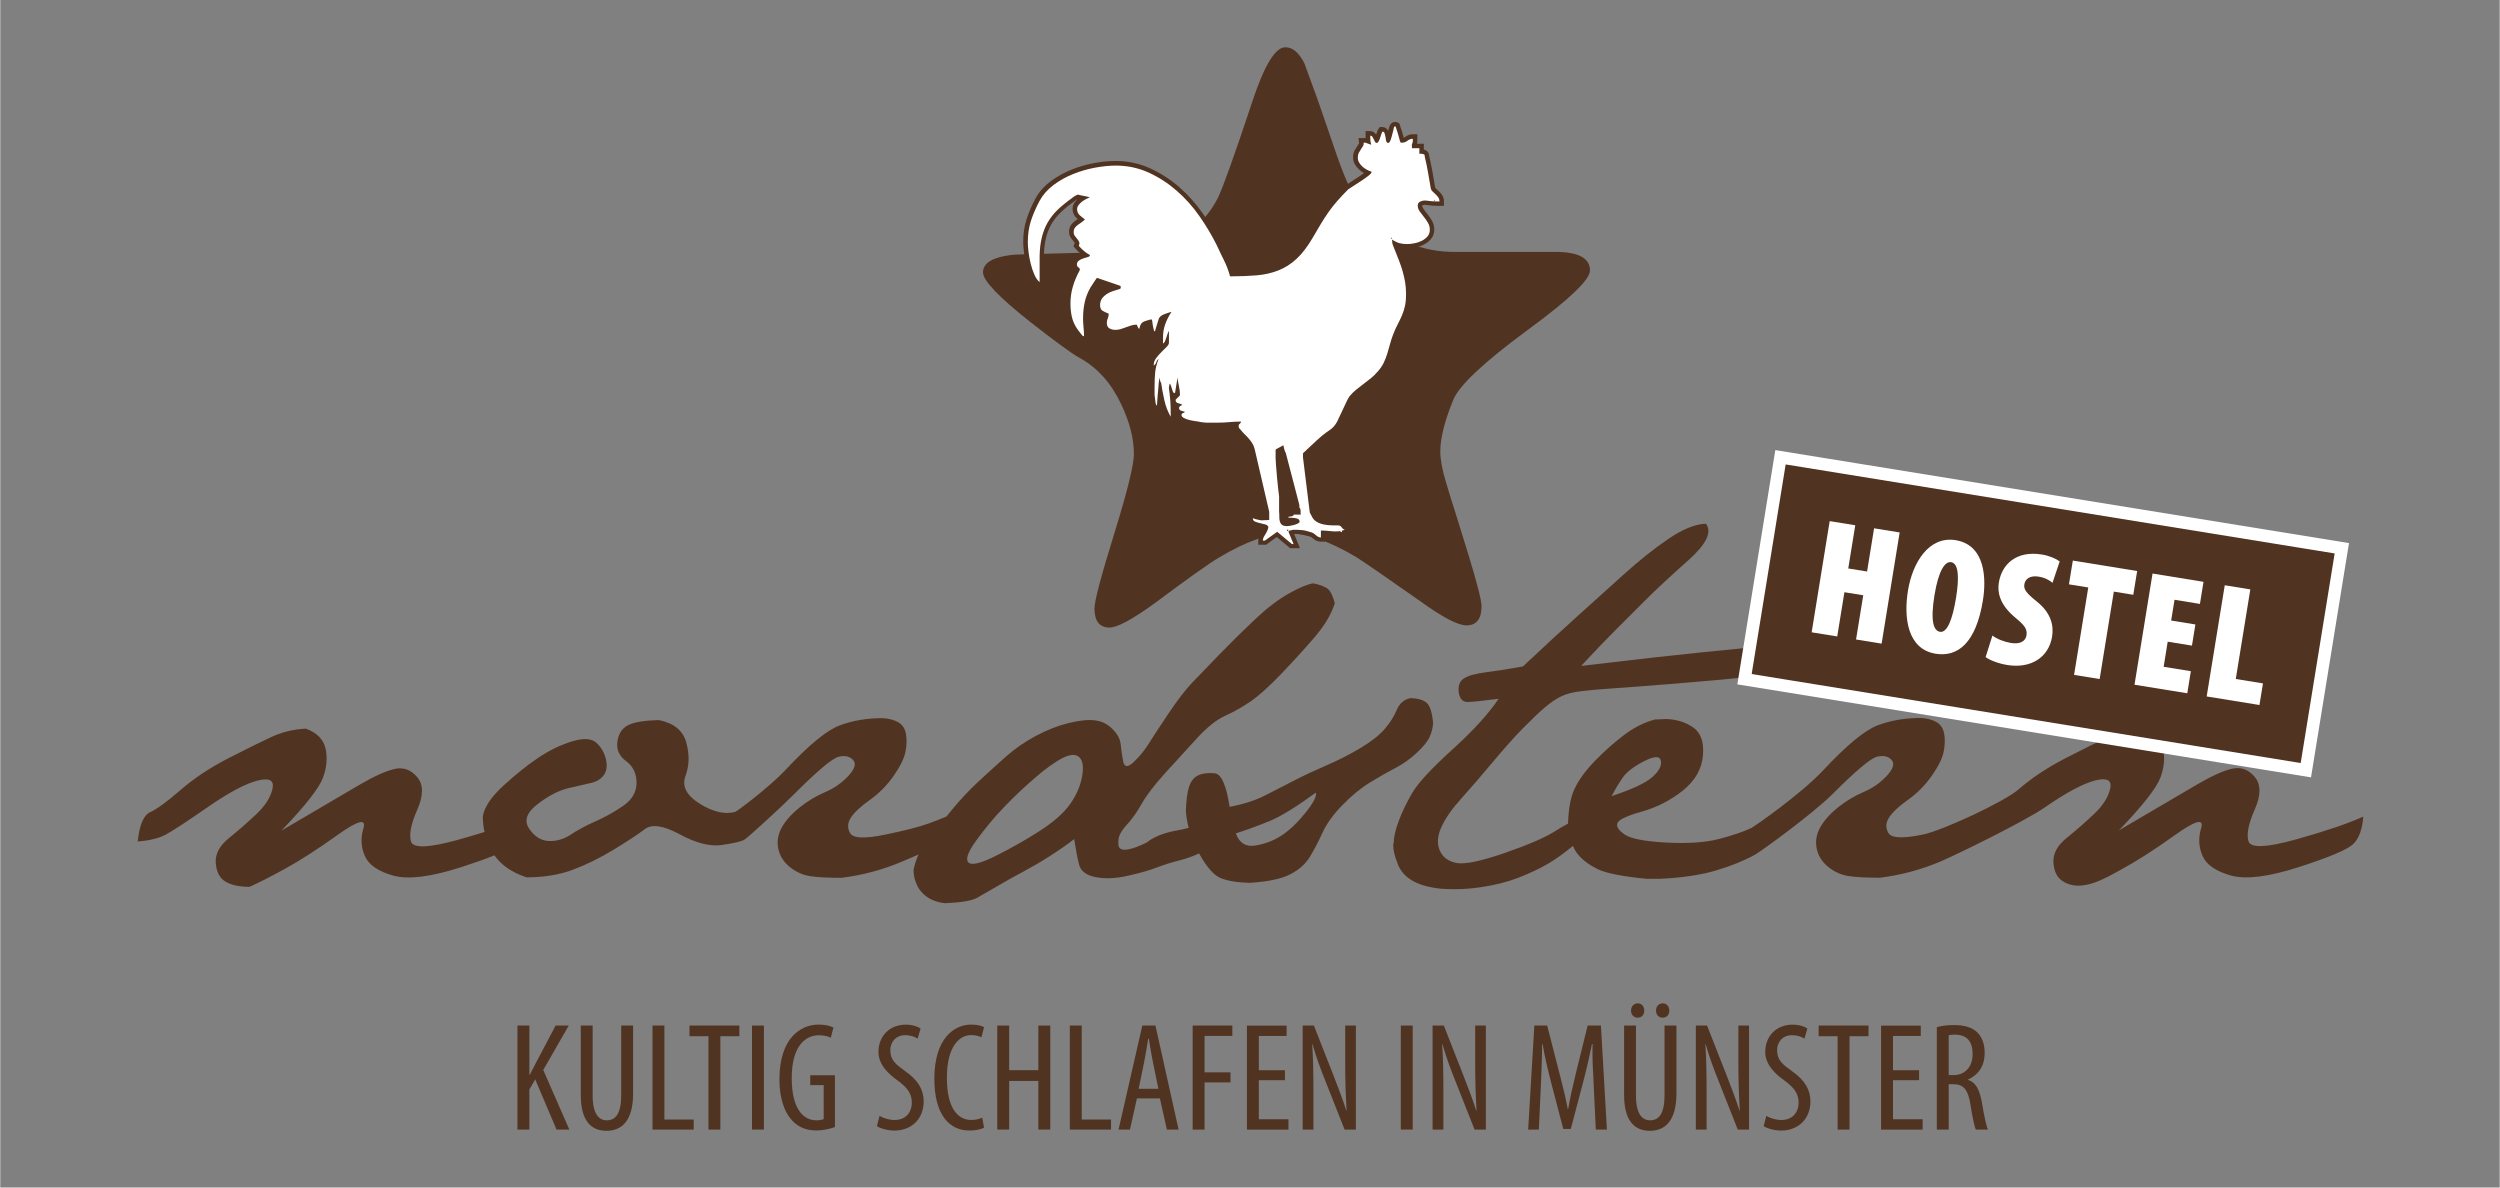 <?xml version="1.0" encoding="utf-8"?>
<svg xmlns="http://www.w3.org/2000/svg" xmlns:xlink="http://www.w3.org/1999/xlink" version="1.1" id="Ebene_1" x="0px" y="0px" viewBox="0 0 566.93 269.35" style="enable-background:new 0 0 566.93 269.35;" xml:space="preserve" width="240" height="114">
<rect x="0" y="0" width="566.93" height="269.35" fill="#808080" stroke="none"/>
<style type="text/css">
	.st0{fill:#513321;}
	.st1{fill:#FFFFFF;}
	.st2{fill:#513321;stroke:#FFFFFF;stroke-width:2.835;}
</style>
<path class="st0" d="M323.51,159.39c-0.79-0.66-2.03-1.01-3.72-1.04c-1.43,0.34-2.44,1.23-3.04,2.68c-0.6,1.45-1.5,2.88-2.71,4.29  c-1.2,1.41-3.01,2.84-5.42,4.29c-2.41,1.45-5,2.77-7.78,3.98c-2.78,1.2-5.21,2.34-7.28,3.41c-2.07,1.07-4.25,2.19-6.54,3.36  c-2.29,1.17-5.02,2.05-8.18,2.65c-0.75-4.92-1.88-7.46-3.38-7.61c-1.5-0.15-2.74,0-3.72,0.45c-0.98,0.45-1.67,1.32-2.09,2.59  c-0.41,1.28-0.66,3.12-0.73,5.53c0.09,1.27,0.31,2.54,0.64,3.81c-0.82,0.22-1.71,0.42-2.69,0.59c-2.97,0.53-5.26,1.45-6.88,2.76  c-7.05,3.38-6.37,0.56-6.37-0.45c0-1.02,0.62-2.2,1.86-3.55c1.24-1.35,2.39-2.97,3.44-4.85c1.05-1.88,2.86-4.23,5.41-7.05  c2.56-2.82,4.96-5.45,7.22-7.9c2.26-2.44,4.34-4.1,6.26-4.96c1.92-0.87,3.82-1.94,5.7-3.21c1.88-1.28,4.17-3.33,6.88-6.15  c2.71-2.82,5.25-5.6,7.62-8.35c2.37-2.74,3.93-5.36,4.68-7.84c-0.38-1.5-0.85-2.54-1.41-3.1c-0.56-0.56-1.71-1.03-3.44-1.41  c-1.2,0.15-3.03,0.9-5.47,2.26c-2.44,1.35-5.06,3.35-7.84,5.98c-2.78,2.63-5.45,5.26-8.01,7.9c-2.56,2.63-4.61,4.76-6.15,6.37  c-1.54,1.62-3.35,3.97-5.41,7.05c-2.07,3.08-3.57,5.38-4.51,6.88c-0.94,1.5-2.07,2.88-3.38,4.12c-1.32,1.24-2.11,1.18-2.37-0.17  c-0.26-1.35-0.45-2.63-0.56-3.84c-0.11-1.2-0.73-2.37-1.86-3.5c-1.13-1.13-2.46-1.79-4-1.97c-1.54-0.19-3.54,0.02-5.98,0.62  c-2.44,0.6-4.93,1.58-7.45,2.93c-2.52,1.35-4.79,2.93-6.82,4.74c-2.03,1.8-4.08,3.67-6.15,5.58c-2.07,1.92-4.08,4.06-6.03,6.43  c-0.43,0.52-0.84,1.02-1.25,1.52c-1.35,0.56-2.65,1.08-3.89,1.53c-2.18,0.79-5.55,1.66-10.09,2.59c-4.55,0.94-7.16,0.83-7.84-0.34  c-0.68-1.16-0.62-2.35,0.17-3.55c0.79-1.2,2.22-2.54,4.29-4c2.07-1.47,3.85-3.27,5.36-5.41c1.5-2.14,2.41-3.97,2.71-5.47  c0.3-1.5,0.34-2.88,0.11-4.12c-0.23-1.24-0.83-2.12-1.8-2.65c-0.98-0.53-2.14-0.83-3.5-0.9c-3.53,0-6.77,0.55-9.7,1.64  c-2.93,1.09-7.05,4.47-12.35,10.15c-3.47,3.72-10.94,9.36-11.36,9.47c-2.37,0.64-5.06,0.02-8.07-1.86  c-3.01-1.88-4.08-3.99-3.21-6.32c0.87-2.33,0.92-4.85,0.17-7.56c-0.75-2.71-2.82-4.4-6.2-5.08c-3.23,0.08-5.55,0.45-6.94,1.13  c-1.39,0.68-2.22,1.92-2.48,3.72c-0.26,1.8,0.39,3.29,1.97,4.46c1.58,1.17,2.37,2.8,2.37,4.91s-1.02,3.85-3.05,5.25  c-2.03,1.39-4.12,2.56-6.26,3.5c-2.14,0.94-4,1.94-5.58,2.99c-1.58,1.05-3.25,1.54-5.02,1.47c-1.77-0.08-3.25-1.02-4.46-2.82  c-1.2-1.8-0.55-3.67,1.97-5.58c2.52-1.92,4.87-3.12,7.05-3.61c2.18-0.49,3.89-0.88,5.13-1.18c1.24-0.3,2.18-0.9,2.82-1.8  c0.64-0.9,0.79-2.09,0.45-3.55c-0.34-1.47-1.05-2.71-2.14-3.72c-1.09-1.01-2.93-1.13-5.53-0.34c-2.59,0.79-5.15,2.03-7.67,3.72  c-2.52,1.69-5.15,3.8-7.9,6.32c-2.75,2.52-4.31,4.83-4.68,6.94c0,1.23,0.13,2.42,0.39,3.57c-1.79,0.56-3.72,1.14-5.84,1.73  c-6.73,1.88-10.34,2.03-10.83,0.45c-0.49-1.58-0.02-3.99,1.41-7.22c1.43-3.23,1.43-5.7,0-7.39c-1.43-1.69-3.14-2.31-5.13-1.86  c-1.99,0.45-4.62,1.64-7.9,3.55s-9.19,5.4-17.77,10.43c5.41-5.64,8.55-9.64,9.42-12.01c0.87-2.37,1.05-4.59,0.56-6.66  c-0.49-2.07-1.97-3.55-4.46-4.46c-2.78,0.15-5.36,0.77-7.73,1.86c-2.37,1.09-5.64,2.71-9.81,4.85c-4.17,2.14-7.8,4.55-10.88,7.22  c-3.08,2.67-5.38,4.34-6.88,5.02c-1.5,0.68-2.44,2.9-2.82,6.66c2.71-0.23,4.83-0.75,6.37-1.58c1.54-0.83,4.7-2.9,9.47-6.2  c4.78-3.31,8.54-5.32,11.28-6.03c2.74-0.71,3.89-0.09,3.44,1.86c-0.45,1.96-1.67,3.87-3.67,5.75c-1.99,1.88-4.06,3.69-6.2,5.42  c-2.14,1.73-3.14,3.61-2.99,5.64c0.15,2.03,0.88,3.44,2.2,4.23c1.32,0.79,3.14,1.18,5.47,1.18c1.73-0.75,4.32-2.07,7.78-3.95  c3.46-1.88,7.5-4.47,12.13-7.78c4.63-3.31,6.6-3.84,5.92-1.58c-0.68,2.26-0.56,4.38,0.34,6.37c0.9,1.99,3.04,3.46,6.43,4.4  c3.38,0.94,8.52,0.3,15.4-1.92c3.07-0.99,5.58-1.88,7.54-2.68c1.54,2.22,3.95,3.88,7.27,4.99c3.91,0,7.39-0.56,10.43-1.69  c3.04-1.13,6.15-2.65,9.31-4.57c3.16-1.92,5.53-3.48,7.11-4.68c1.58-1.2,4.21-0.81,7.9,1.18c3.68,1.99,6.84,2.8,9.47,2.43  c2.63-0.38,4.43-0.73,5.25-1.24c0.82-0.51,7.94-7.01,11.19-10.26c5.34-5.34,8.72-8.18,10.15-8.52c1.43-0.34,2.52-0.09,3.27,0.73  c0.75,0.83,0.39,2.03-1.07,3.61c-1.47,1.58-3.21,2.8-5.25,3.67c-2.03,0.87-3.95,2.01-5.75,3.44c-1.8,1.43-3.16,2.93-4.06,4.51  c-0.9,1.58-1.18,3.2-0.85,4.85c0.34,1.65,1.2,3.05,2.59,4.17c1.39,1.13,2.91,1.82,4.57,2.09s4.06,0.39,7.22,0.39  c4.74-0.6,9.25-1.81,13.54-3.61c1.24-0.52,2.55-1.09,3.89-1.67c-0.49,1.1-0.87,2.25-1.12,3.48c0,1.5,0.41,2.93,1.24,4.29  c1.28,1.88,3.23,2.97,5.87,3.27c3.68-0.15,6.13-0.56,7.33-1.24c1.2-0.68,2.8-1.6,4.79-2.76c1.99-1.17,3.91-2.24,5.75-3.21  c1.84-0.98,3.8-2.12,5.87-3.44c2.07-1.32,3.93-2.61,5.58-3.89c0.38,2.41,0.75,4.34,1.13,5.81c0.38,1.47,1.64,2.41,3.78,2.82  c2.14,0.41,4.61,0.3,7.39-0.34c2.78-0.64,4.94-1.26,6.49-1.86c1.54-0.6,3.29-1.15,5.25-1.64c1.35-0.34,2.79-0.86,4.3-1.54  c1.71,3.1,3.34,4.96,4.91,5.6c1.58,0.64,3.76,1,6.54,1.07c4.17-0.26,7.26-0.91,9.25-1.95c1.99-1.03,3.48-2.37,4.46-4  c0.98-1.64,1.93-3.46,2.85-5.47c0.92-2.01,2.43-4.09,4.51-6.23c2.09-2.14,4.17-3.85,6.26-5.13c2.09-1.28,3.99-2.36,5.7-3.24  c1.71-0.88,3.33-2.03,4.85-3.44c1.52-1.41,2.51-2.62,2.96-3.64c0.45-1.01,0.71-2.05,0.79-3.1  C324.78,161.58,324.29,160.05,323.51,159.39z M245.38,176.11c-0.38,2.14-1.28,4.23-2.71,6.26c-1.43,2.03-3.72,4.06-6.88,6.09  c-3.16,2.03-6.47,3.91-9.93,5.64c-3.46,1.73-5.55,2.24-6.26,1.52c-0.71-0.71-0.11-2.39,1.8-5.02c1.92-2.63,3.95-5.08,6.09-7.33  c2.14-2.26,4.49-4.49,7.05-6.71c2.56-2.22,4.7-3.76,6.43-4.63c1.73-0.87,2.99-0.92,3.78-0.17  C245.55,172.52,245.76,173.97,245.38,176.11z M295.98,184.43c-1.84,2.28-3.66,3.99-5.44,5.13c-1.79,1.15-3.75,1.89-5.89,2.23  c-2.14,0.34-3.61-0.58-4.4-2.76c2.59-0.83,5.16-1.77,7.7-2.82c2.54-1.05,6.03-3.2,10.46-6.43  C298.63,180.61,297.82,182.16,295.98,184.43z"/>
<path class="st0" d="M520.78,190.38c-6.73,1.88-10.34,2.03-10.83,0.45c-0.49-1.58-0.02-3.99,1.41-7.22c1.43-3.23,1.43-5.7,0-7.39  c-1.43-1.69-3.14-2.31-5.13-1.86c-1.99,0.45-4.62,1.64-7.9,3.55c-3.27,1.92-9.19,5.4-17.77,10.43c5.41-5.64,8.55-9.64,9.42-12.01  c0.87-2.37,1.05-4.59,0.56-6.66c-0.49-2.07-1.97-3.55-4.45-4.46c-2.78,0.15-5.36,0.77-7.73,1.86c-2.37,1.09-5.64,2.71-9.81,4.85  c-4.17,2.14-7.8,4.55-10.88,7.22c-3.08,2.67-17.01,9.21-21.56,10.15c-4.55,0.94-7.16,0.83-7.84-0.34c-0.68-1.16-0.62-2.35,0.17-3.55  c0.79-1.2,2.22-2.54,4.29-4c2.07-1.47,3.85-3.27,5.36-5.41c1.5-2.14,2.41-3.97,2.71-5.47c0.3-1.5,0.34-2.88,0.11-4.12  c-0.23-1.24-0.83-2.12-1.8-2.65c-0.98-0.53-2.14-0.83-3.5-0.9c-3.53,0-6.77,0.55-9.7,1.64c-2.93,1.09-7.05,4.47-12.35,10.15  c-5.3,5.68-15.99,12.99-16.31,13.14c-1.92,0.9-4.42,1.75-7.5,2.54c-3.08,0.79-7.05,1.05-11.9,0.79c-4.85-0.26-7.97-0.87-9.36-1.8  c-1.39-0.94-1.96-1.8-1.69-2.59c0.26-0.79,2.12-1.67,5.58-2.65c3.46-0.98,6.56-2.58,9.31-4.79c2.74-2.22,4.25-4.85,4.51-7.9  c0.26-3.04-0.47-5.17-2.2-6.37c-1.73-1.2-3.76-1.84-6.09-1.92l-2.59,0.11c-2.33,0.6-4.61,1.73-6.83,3.38  c-2.22,1.65-4.44,3.61-6.65,5.87c-2.22,2.26-3.82,4.44-4.79,6.54c-0.87,1.88-1.35,4.49-1.45,7.82c-0.87,0.45-1.87,1.04-3.02,1.77  c-2.26,1.43-6.05,3.06-11.39,4.91c-5.34,1.84-8.95,2.59-10.83,2.26c-1.88-0.34-3.16-1.28-3.84-2.82c-0.68-1.54-0.56-3.31,0.34-5.3  c0.9-1.99,2.39-4.14,4.46-6.43c2.07-2.29,4.44-5.04,7.11-8.23c2.67-3.2,4.98-5.79,6.94-7.78c1.96-1.99,3.59-3.55,4.91-4.68  c1.32-1.13,2.56-1.97,3.72-2.54c1.17-0.56,2.65-0.96,4.46-1.18c1.8-0.23,4.1-0.43,6.88-0.62c2.78-0.19,7.48-0.54,14.1-1.07  c6.62-0.53,12.99-1.11,19.12-1.75c6.13-0.64,12.6-1.24,19.4-1.8c6.81-0.56,13.52-0.88,20.13-0.96c6.62-0.08,12.84-0.21,18.67-0.39  s10.79-0.34,14.89-0.45c4.1-0.11,7.61-0.08,10.55,0.11c2.93,0.19,5.68,0.45,8.23,0.79c2.56,0.34,5.38,0.02,8.46-0.96  c-3.01-2.63-7.05-4.19-12.13-4.68c-5.08-0.49-11.66-0.83-19.74-1.01c-8.08-0.19-15.87-0.21-23.35-0.06  c-7.48,0.15-15.11,0.49-22.9,1.02c-7.78,0.53-15.51,1.15-23.18,1.86c-7.67,0.71-15.17,1.49-22.5,2.31  c-7.33,0.83-12.84,1.47-16.52,1.92c2.86-3.08,5.39-5.73,7.61-7.95c2.22-2.22,4.53-4.53,6.94-6.94c2.41-2.41,5.66-5.43,9.76-9.08  c4.1-3.65,5.43-6.41,4-8.29c-2.41,0.08-5.25,1.22-8.52,3.44c-3.27,2.22-6.73,4.98-10.38,8.29c-3.65,3.31-7.07,6.39-10.26,9.25  c-3.2,2.86-7.31,6.66-12.35,11.39c-2.86,0.53-5.6,0.96-8.23,1.3c-2.63,0.34-4.4,0.85-5.3,1.52c-0.9,0.68-1.24,1.73-1.02,3.16  c0.23,1.43,0.92,2.12,2.09,2.09c1.17-0.04,3.48-0.28,6.94-0.73c-2.26,3.38-5.75,7.22-10.49,11.51c-4.74,4.29-7.76,7.56-9.08,9.81  c-1.32,2.26-2.35,4.4-3.1,6.43c-0.75,2.03-1.13,3.69-1.13,4.96c-0.08,0.15-0.11,0.26-0.11,0.34c0,1.2,0.3,2.56,0.9,4.06  c0.53,1.65,1.6,2.99,3.21,4c1.62,1.01,3.85,1.67,6.71,1.97c1.05,0.07,2.14,0.11,3.27,0.11c1.8,0,3.72-0.15,5.75-0.45  c3.16-0.45,6-1.17,8.52-2.14c2.52-0.98,4.76-2.03,6.71-3.16c1.7-0.98,3.6-2.35,5.69-4.06c0.33,0.75,0.71,1.39,1.15,1.92  c1.05,1.28,2.54,2.39,4.45,3.33c1.92,0.94,5.62,1.67,11.11,2.2h3.05c5.04-0.23,9.31-0.87,12.8-1.92c3.5-1.05,6.41-2.24,8.74-3.55  c1.6-0.91,13.21-9.37,17.55-13.71c5.34-5.34,8.72-8.18,10.15-8.52c1.43-0.34,2.52-0.09,3.27,0.73c0.75,0.83,0.39,2.03-1.07,3.61  c-1.47,1.58-3.21,2.8-5.25,3.67c-2.03,0.87-3.95,2.01-5.75,3.44c-1.8,1.43-3.16,2.93-4.06,4.51c-0.9,1.58-1.18,3.2-0.85,4.85  c0.34,1.65,1.2,3.05,2.59,4.17c1.39,1.13,2.91,1.82,4.57,2.09c1.65,0.26,4.06,0.39,7.22,0.39c4.74-0.6,9.25-1.81,13.54-3.61  c3.51-1.48,19.15-9.1,23.93-12.41c4.78-3.31,8.54-5.32,11.28-6.03c2.74-0.71,3.89-0.09,3.44,1.86c-0.45,1.96-1.67,3.87-3.67,5.75  c-1.99,1.88-4.06,3.69-6.2,5.42c-2.14,1.73-3.14,3.61-2.99,5.64c0.15,2.03,0.88,3.44,2.2,4.23c4.24,2.65,9.79-0.88,13.25-2.76  c3.46-1.88,7.5-4.47,12.13-7.78c4.63-3.31,6.6-3.84,5.92-1.58c-0.68,2.26-0.56,4.38,0.34,6.37c0.9,1.99,3.04,3.46,6.43,4.4  c3.38,0.94,8.52,0.3,15.4-1.92c6.88-2.22,10.98-3.95,12.29-5.19c1.32-1.24,2.09-3.33,2.31-6.26  C532.57,186.77,527.51,188.5,520.78,190.38z M368.03,176.34c0.87-1.24,2.46-2.46,4.79-3.67c2.33-1.2,3.61-1.24,3.84-0.11  c0.23,1.13-0.43,2.37-1.97,3.72c-1.54,1.35-4.61,2.78-9.19,4.29C366.32,178.99,367.16,177.58,368.03,176.34z"/>
<g>
	<g>
		<path class="st0" d="M360.58,61.35c0,2.11-4.74,6.62-14.21,13.55c-10,7.37-15.62,12.67-16.85,15.92    c-1.93,4.73-2.89,8.59-2.89,11.57c0,1.84,0.44,4.21,1.32,7.1c0.7,2.37,1.45,4.78,2.24,7.23c0.96,3.07,1.93,6.18,2.89,9.34    c1.93,6.31,2.9,10.13,2.9,11.45c0,2.89-1.14,4.34-3.42,4.34c-1.93,0-5.44-1.84-10.53-5.52c-7.98-5.6-12.81-8.93-14.48-9.98    c-6.05-3.59-11.23-5.38-15.53-5.38c-4.3,0-9.52,1.85-15.66,5.54c-2.11,1.23-6.93,4.66-14.48,10.29c-5.09,3.7-8.51,5.54-10.27,5.54    c-2.28,0-3.42-1.45-3.42-4.34c0-1.67,1.49-7.3,4.47-16.91c2.98-9.61,4.47-15.64,4.47-18.1c0-3.51-0.96-7.28-2.89-11.32    c-2.28-4.82-5.44-8.33-9.48-10.53c-1.75-0.96-5.48-3.69-11.19-8.16c-7.11-5.62-10.66-9.34-10.66-11.19c0-2.11,2.11-3.42,6.32-3.95    c0.7-0.09,3.03-0.17,6.98-0.26c2.54-0.09,7.46-0.22,14.74-0.4c2.37,0.09,5.84-0.17,10.4-0.79c7.02-1.93,11.97-5.79,14.87-11.58    c1.14-2.37,3.73-9.61,7.76-21.72c2.72-8.25,5.22-12.37,7.5-12.37c1.67,0,3.12,1.23,4.34,3.68c0.7,1.93,1.4,3.86,2.11,5.79    c0.09,0.09,1.84,5.13,5.26,15.12c2.28,6.58,4.47,10.92,6.58,13.02c5.79,5.96,12.59,8.9,20.4,8.81c6.05,0,13.73,0,23.03,0    C358.13,57.23,360.58,58.63,360.58,61.35z"/>
	</g>
</g>
<g>
	<g>
		<path class="st1" d="M292.78,123.87l-3.19-2.66l-2.61,1.87h-1.13v-0.5c0-0.47,0.16-0.95,0.48-1.42c0.24-0.36,0.44-0.71,0.58-1.05    c0.04-0.07,0.09-0.17,0.17-0.53c-0.03-0.05-0.1-0.12-0.27-0.17c-0.36-0.1-0.75-0.2-1.15-0.29c-0.44-0.1-0.86-0.22-1.24-0.37    c-0.55-0.22-0.85-0.65-0.85-1.23v-0.64l0.95,0.24l0.04,0.04c0.04,0.01,0.09,0.02,0.14,0.04c0.19,0.05,0.38,0.09,0.58,0.14    c0.19,0.04,0.37,0.08,0.53,0.11c0.12,0.02,0.2,0.04,0.24,0.04c0.03,0,0.13-0.01,0.28-0.02c0.18-0.02,0.38-0.03,0.58-0.03    c0.14,0,0.26,0,0.38-0.01v-1.34l-3.29-14.17c-0.11-0.44-0.27-0.83-0.47-1.15c-0.22-0.35-0.46-0.68-0.72-0.99    c-0.27-0.31-0.57-0.63-0.9-0.94c-0.36-0.34-0.72-0.74-1.07-1.19c-0.15-0.15-0.27-0.28-0.34-0.4c-0.1-0.16-0.14-0.38-0.14-0.7    c0-0.17,0.03-0.33,0.09-0.46c-0.55,0.02-1.09,0.05-1.64,0.1c-0.85,0.08-1.71,0.12-2.56,0.12h-2.79c-0.04,0-0.14-0.01-0.31-0.03    c-0.14-0.02-0.29-0.03-0.47-0.05c-0.2-0.02-0.4-0.04-0.58-0.08c-0.2-0.04-0.36-0.07-0.46-0.11c-0.11-0.01-0.41-0.06-0.84-0.12    c-0.45-0.06-0.9-0.15-1.35-0.27c-0.47-0.12-0.9-0.28-1.28-0.49c-0.64-0.35-0.77-0.78-0.77-1.09c0-0.21,0.05-0.4,0.15-0.55    c-0.45-0.18-0.71-0.55-0.71-1.03c0-0.24,0.07-0.45,0.19-0.62c-0.01,0-0.01,0-0.02,0c-0.61-0.15-0.96-0.58-0.96-1.18v-0.21    l0.15-0.24l0.83-0.83c0-0.24-0.02-0.49-0.05-0.75l-0.14,0.9h-0.66c-0.14,0-0.31-0.04-0.47-0.2c0.06,0.51,0.1,0.99,0.13,1.46    c0.06,0.92,0.09,1.9,0.09,2.89v2.59L265,94.7c-0.67-1.15-1.18-2.46-1.5-3.89c-0.17-0.74-0.32-1.47-0.45-2.19    c-0.03,0.28-0.05,0.57-0.08,0.87c-0.05,0.54-0.08,1.05-0.12,1.52c-0.03,0.46-0.05,0.77-0.05,0.92v0.74l-0.69-0.27    c-0.22-0.09-0.51-0.31-0.61-0.84c-0.06-0.3-0.08-0.48-0.08-0.56c0-0.14-0.03-0.36-0.09-0.68c-0.07-0.4-0.1-0.64-0.1-0.71v-2.09    c0-1.16,0.05-2.23,0.14-3.19c0.03-0.28,0.07-0.57,0.13-0.86l-0.46,0.25v-0.99c0-0.63,0.21-1.24,0.63-1.81    c0.37-0.5,0.78-0.98,1.23-1.43l1.13-1.13c0.41-0.41,0.44-0.6,0.44-0.65c-0.15,0.29-0.36,0.5-0.63,0.63l-0.72,0.36v-2.11    c0-1.17,0.18-2.27,0.54-3.26c0.21-0.59,0.47-1.17,0.78-1.75c-0.14,0.05-0.27,0.1-0.41,0.15c-0.23,0.09-0.44,0.21-0.62,0.35    c-0.15,0.11-0.25,0.25-0.31,0.41l-0.72,2.33c-0.02,0.25-0.13,0.49-0.33,0.69l-0.31,0.31l-0.35-0.26    c-0.16-0.12-0.36-0.35-0.38-0.73c-0.03-0.1-0.07-0.24-0.11-0.42c-0.05-0.21-0.09-0.45-0.12-0.7c0,0-0.09-0.71-0.1-0.72    c-0.33,0.1-0.62,0.18-0.86,0.25c-0.22,0.06-0.42,0.15-0.57,0.25c-0.13,0.09-0.23,0.21-0.3,0.36c-0.09,0.2-0.18,0.49-0.27,0.85    l-0.17,0.75l-0.61-0.46c-0.2-0.15-0.36-0.38-0.51-0.71c-0.03-0.06-0.05-0.11-0.07-0.16c-0.26,0.02-0.53,0.07-0.81,0.16    c-0.38,0.12-0.76,0.25-1.15,0.39c-0.39,0.14-0.79,0.28-1.18,0.4c-0.44,0.14-0.89,0.21-1.34,0.21c-0.61,0-1.16-0.13-1.63-0.38    c-0.4-0.21-0.87-0.68-0.87-1.7c0-0.44,0.09-0.85,0.26-1.21c0.08-0.16,0.13-0.35,0.15-0.55c-0.44-0.18-0.82-0.37-1.13-0.55    c-0.53-0.31-0.81-0.9-0.81-1.73c0-0.69,0.18-1.29,0.54-1.78c0.33-0.45,0.74-0.84,1.23-1.15c0.47-0.3,0.99-0.55,1.56-0.73    c0.42-0.14,0.81-0.26,1.17-0.36l-4.52-1.56c-0.02,0.04-1.07,1.63-1.2,1.82c-0.6,1.04-1.04,2.14-1.28,3.24    c-0.24,1.12-0.36,2.33-0.36,3.59c0,0.69,0.04,1.35,0.11,1.97c0.07,0.65,0.11,1.34,0.11,2.03v0.5h-0.5c-0.24,0-0.59-0.08-0.89-0.48    c-0.12-0.16-0.2-0.27-0.26-0.32c-0.96-1.13-1.6-2.25-1.95-3.37c-0.34-1.1-0.51-2.35-0.51-3.73c0-1.41,0.19-2.77,0.58-4.05    c0.37-1.23,0.88-2.44,1.51-3.61v-0.08l0.02-0.02c-0.01-0.01-0.03-0.02-0.05-0.03c-0.22-0.12-0.58-0.43-0.58-1.08    c0-0.54,0.23-0.98,0.68-1.29c0.35-0.25,0.74-0.43,1.14-0.56l0.75-0.23c-0.29-0.19-0.56-0.4-0.81-0.61    c-0.42-0.35-0.83-0.76-1.22-1.22l-0.2-0.23l0.12-0.28c0.09-0.23,0.12-0.41,0.08-0.5c-0.09-0.19-0.21-0.38-0.37-0.56    c-0.19-0.23-0.38-0.46-0.56-0.7c-0.23-0.32-0.35-0.71-0.35-1.16c0-0.51,0.13-0.94,0.38-1.28c0.21-0.28,0.46-0.54,0.75-0.75    c0.26-0.19,0.54-0.39,0.85-0.58c0.1-0.07,0.21-0.14,0.31-0.22c-0.25-0.2-0.51-0.41-0.75-0.64c-0.49-0.45-0.74-1.04-0.74-1.74    c0-0.42,0.13-0.81,0.4-1.18c0.23-0.32,0.51-0.61,0.84-0.87c0.22-0.17,0.45-0.33,0.69-0.48c-0.22-0.05-0.43-0.09-0.63-0.13    c-0.28-0.05-0.47-0.1-0.58-0.13c-0.01,0-0.01,0-0.01-0.01c-0.08,0.04-0.24,0.12-0.47,0.25c-0.24,0.13-0.42,0.26-0.54,0.38    c-1.34,0.96-2.44,1.86-3.32,2.72c-0.87,0.85-1.58,1.77-2.14,2.75c-0.55,0.98-0.98,2.07-1.26,3.24c-0.29,1.18-0.45,2.55-0.48,4.05    v6.98l-0.81-0.65c-0.52-0.42-0.98-1.06-1.35-1.91c-0.35-0.8-0.64-1.66-0.86-2.57c-0.22-0.9-0.39-1.8-0.5-2.68    c-0.11-0.88-0.17-1.64-0.17-2.25c0-1.84,0.25-3.54,0.74-5.06c0.48-1.49,1.16-3.05,2-4.62c0.78-1.42,1.89-2.67,3.29-3.72    c1.38-1.03,2.92-1.89,4.57-2.55c1.64-0.66,3.34-1.15,5.06-1.47c1.71-0.31,3.33-0.47,4.81-0.47c2.69,0,5.26,0.55,7.62,1.63    c2.34,1.07,4.53,2.48,6.49,4.19c1.96,1.71,3.72,3.68,5.24,5.86c1.51,2.17,2.83,4.37,3.92,6.55c0.53,1.16,1.09,2.31,1.67,3.49    c0.54,1.09,0.99,2.23,1.33,3.4c2.09-0.01,3.99-0.08,5.67-0.23c1.71-0.15,3.31-0.51,4.74-1.08c1.42-0.56,2.76-1.41,3.96-2.53    c1.21-1.12,2.41-2.69,3.56-4.65c0.68-1.18,1.3-2.23,1.86-3.17c0.56-0.94,1.15-1.84,1.74-2.68c0.59-0.85,1.25-1.69,1.96-2.5    c0.71-0.82,1.57-1.73,2.56-2.72c0.28-0.21,0.7-0.48,1.29-0.86c0.59-0.37,1.18-0.76,1.78-1.16c0.59-0.4,1.12-0.77,1.58-1.12    c0.13-0.1,0.23-0.18,0.3-0.25c-0.21-0.09-0.43-0.19-0.64-0.31c-0.38-0.22-0.74-0.47-1.06-0.76c-0.33-0.3-0.62-0.64-0.84-1.02    c-0.25-0.42-0.37-0.88-0.37-1.37c0-0.51,0.1-0.96,0.29-1.32c0.17-0.31,0.34-0.6,0.52-0.86c0.17-0.24,0.31-0.47,0.45-0.69    c0.08-0.14,0.12-0.29,0.1-0.46l-0.06-0.55h1.01l0.57,0.21c-0.01-0.09-0.02-0.18-0.02-0.27c-0.02-0.36-0.02-0.71-0.02-1.02v-0.5    h0.5c0.39,0,0.71,0.17,0.91,0.49c0.12,0.19,0.23,0.4,0.33,0.62c0.07,0.15,0.14,0.29,0.21,0.42c0.1-0.16,0.18-0.36,0.26-0.58    c0.09-0.28,0.18-0.56,0.28-0.85c0.11-0.34,0.21-0.59,0.33-0.78l0.15-0.24h0.28c0.48,0,0.82,0.25,0.96,0.69    c0.08,0.25,0.15,0.53,0.21,0.84c0,0,0.14,0.85,0.14,0.85c0.01-0.03,0.03-0.06,0.04-0.09c0.14-0.36,0.27-0.77,0.37-1.21    c0.11-0.47,0.22-0.91,0.33-1.3c0.22-0.78,0.62-0.95,0.92-0.95h0.15l0.22,0.11l0.16,0.11l0.05,0.19c0.03,0.12,0.09,0.32,0.2,0.61    c0.11,0.32,0.22,0.66,0.33,1.02c0.11,0.36,0.21,0.71,0.29,1.02c0.07,0.29,0.12,0.48,0.15,0.57c0.01,0.03,0.02,0.05,0.02,0.08    c0,0,0.01,0,0.01,0c0.32,0,0.62-0.11,0.9-0.33c0.46-0.37,0.97-0.55,1.52-0.55h0.5v1.23l-0.23,0.74c0,0.05,0,0.11,0.01,0.17h1.71    v1.26c0.24,0.02,0.47,0.07,0.67,0.15c0.37,0.15,0.57,0.49,0.54,0.91c0.3,1.28,0.55,2.46,0.73,3.51l0.61,3.51    c0.02,0.24,0.1,0.41,0.24,0.56c0.21,0.22,0.43,0.43,0.66,0.64c0.28,0.24,0.52,0.51,0.73,0.81c0.25,0.35,0.37,0.77,0.37,1.24v0.5    h-0.83c-0.2,0-0.42-0.01-0.66-0.02c-0.22-0.01-0.37-0.02-0.46-0.02c-0.07,0-0.21-0.01-0.41-0.02c-0.2-0.02-0.4-0.04-0.62-0.07    c-0.19-0.03-0.38-0.05-0.57-0.07c-0.17-0.01-0.28-0.02-0.32-0.02c-0.26,0-0.54,0.07-0.83,0.21c-0.15,0.07-0.25,0.18-0.25,0.46    c0,0.33,0.11,0.65,0.33,0.97c0.27,0.39,0.58,0.8,0.93,1.22c0.37,0.45,0.7,0.93,1,1.44c0.32,0.56,0.49,1.16,0.49,1.81    c0,0.74-0.22,1.37-0.66,1.87c-0.4,0.45-0.9,0.83-1.48,1.12c-0.57,0.28-1.18,0.49-1.83,0.6c-0.63,0.11-1.2,0.17-1.69,0.17    c-0.69,0-1.33-0.08-1.88-0.23c-0.3-0.08-0.61-0.2-0.93-0.37c0.02,0.07,0.05,0.15,0.08,0.21c0.14,0.32,0.28,0.66,0.41,1.01    c0.33,0.82,0.66,1.65,0.97,2.46c0.31,0.82,0.59,1.64,0.83,2.46c0.24,0.82,0.43,1.67,0.57,2.52c0.14,0.86,0.22,1.78,0.22,2.73    c0,1.15-0.09,2.12-0.27,2.9c-0.18,0.77-0.41,1.5-0.7,2.18c-0.29,0.66-0.61,1.34-0.97,2.02c-0.34,0.65-0.7,1.45-1.07,2.39    c-0.27,0.72-0.5,1.44-0.68,2.13c-0.19,0.72-0.39,1.43-0.61,2.14c-0.22,0.71-0.5,1.43-0.84,2.12c-0.35,0.71-0.82,1.4-1.4,2.05    c-0.47,0.57-1.01,1.1-1.59,1.57c-0.56,0.45-1.13,0.89-1.69,1.31c-0.55,0.42-1.1,0.84-1.64,1.27c-0.51,0.41-1,0.89-1.44,1.42    c-0.03,0.03-0.09,0.1-0.23,0.35c-0.12,0.21-0.21,0.37-0.27,0.49l-2.28,4.83c-0.48,0.9-1.07,1.58-1.77,2.06    c-0.62,0.42-1.26,0.9-1.9,1.42c-0.33,0.27-0.73,0.63-1.21,1.07l-1.37,1.28c-0.4,0.37-0.89,0.83-1.47,1.38v0.72l1.52,12.36    l0.38,0.71c0.22,0.5,0.52,0.84,0.91,1.08c0.43,0.26,0.92,0.45,1.45,0.57c0.56,0.12,1.13,0.18,1.7,0.2    c0.6,0.02,1.16,0.02,1.68,0.02h0.05l0.05,0.01c0.41,0.09,0.74,0.32,0.97,0.68c0.09,0.14,0.22,0.24,0.42,0.29l1.37,0.41l-1.33,0.54    c-0.11,0.04-0.23,0.09-0.34,0.13c-0.08,0.28-0.33,0.47-0.66,0.47c-0.21,0-0.38-0.08-0.51-0.21c-0.27,0.03-0.55,0.04-0.82,0.04    c-0.19,0-0.37-0.01-0.56-0.02c-0.44-0.03-0.89-0.07-1.34-0.12c-0.29-0.03-0.59-0.05-0.91-0.06v1.57h-0.5c-0.5,0-1-0.22-1.48-0.67    c-0.32-0.3-0.63-0.49-0.92-0.56c-0.42-0.13-0.76-0.23-1.05-0.3c-0.27-0.07-0.54-0.12-0.81-0.15c-0.29-0.03-0.59-0.05-0.9-0.07    c-0.29-0.01-0.64-0.02-1.04-0.02c-0.13,0.05-0.3,0.09-0.52,0.12l1.29,3.13H292.78z M289.77,103.94c0,0.18,0.03,0.7,0.09,1.55    c0.06,0.86,0.14,1.78,0.23,2.76c0.09,0.97,0.19,1.89,0.28,2.74c0.09,0.84,0.15,1.35,0.18,1.53l0.01,0.73v2.79    c0.03,0.21,0.05,0.46,0.05,0.7v0.6c0,0.49,0.09,0.89,0.27,1.18c0.17,0.27,0.63,0.32,0.99,0.32c0.11,0,0.3-0.02,0.58-0.06    c0.29-0.04,0.59-0.11,0.89-0.2c0.29-0.08,0.56-0.18,0.77-0.29c0.04-0.02,0.07-0.04,0.08-0.05c-0.02-0.05-0.09-0.11-0.28-0.16    c-0.41-0.1-0.8-0.15-1.16-0.15h-1.06v-1.23h0.5c0.03,0,0.12-0.01,0.26-0.02c0.12-0.01,0.26-0.04,0.41-0.08v-0.36h1.58    c0,0,0-0.43,0-0.43c0-0.07-0.01-0.13-0.02-0.17l-0.01-0.04c-0.02-0.03-0.06-0.08-0.13-0.17l-0.12-0.14v-0.67l-3.04-11.65    c-0.16-0.3-0.28-0.61-0.36-0.92c-0.02-0.09-0.05-0.18-0.07-0.27c-0.08,0.04-0.17,0.09-0.26,0.13c-0.21,0.1-0.43,0.22-0.67,0.36    V103.94z"/>
		<path class="st0" d="M316.4,28.65c0.03,0,0.06,0.01,0.09,0.03c0.03,0.12,0.1,0.34,0.21,0.65c0.11,0.31,0.22,0.64,0.32,1    c0.11,0.36,0.2,0.69,0.28,1c0.08,0.31,0.13,0.51,0.16,0.61c0.06,0.22,0.11,0.34,0.14,0.37c0.03,0.03,0.15,0.05,0.37,0.05    c0.43,0,0.84-0.15,1.21-0.44c0.37-0.29,0.77-0.44,1.21-0.44v0.65l-0.23,0.74c0,0.16,0.01,0.4,0.05,0.74h1.67v1.26h0.33    c0.25,0,0.46,0.04,0.65,0.12c0.19,0.08,0.26,0.24,0.23,0.49c0.31,1.3,0.56,2.49,0.74,3.56c0.19,1.07,0.39,2.24,0.61,3.51    c0.03,0.31,0.15,0.58,0.37,0.81c0.22,0.23,0.45,0.46,0.7,0.67c0.25,0.22,0.46,0.46,0.65,0.72c0.19,0.26,0.28,0.58,0.28,0.95h-0.33    c-0.19,0-0.4-0.01-0.63-0.02c-0.23-0.02-0.4-0.02-0.49-0.02c-0.06,0-0.19-0.01-0.37-0.02c-0.19-0.02-0.38-0.04-0.58-0.07    c-0.2-0.03-0.4-0.05-0.6-0.07c-0.2-0.02-0.32-0.02-0.35-0.02c-0.34,0-0.69,0.09-1.05,0.26c-0.36,0.17-0.53,0.47-0.53,0.91    c0,0.43,0.14,0.85,0.42,1.26c0.28,0.4,0.6,0.82,0.95,1.26c0.36,0.43,0.67,0.89,0.95,1.37c0.28,0.48,0.42,1,0.42,1.56    c0,0.62-0.18,1.13-0.53,1.54c-0.36,0.4-0.8,0.74-1.33,1c-0.53,0.26-1.09,0.45-1.7,0.56c-0.6,0.11-1.14,0.16-1.6,0.16    c-0.65,0-1.23-0.07-1.74-0.21c-0.51-0.14-1.06-0.41-1.65-0.81v0.28c0,0.4,0.07,0.76,0.21,1.07c0.14,0.31,0.27,0.64,0.39,0.98    c0.34,0.84,0.67,1.66,0.98,2.47c0.31,0.81,0.58,1.61,0.81,2.42c0.23,0.81,0.42,1.63,0.56,2.46c0.14,0.84,0.21,1.72,0.21,2.65    c0,1.12-0.09,2.05-0.26,2.79c-0.17,0.74-0.4,1.44-0.67,2.09c-0.28,0.65-0.6,1.31-0.95,1.98c-0.36,0.67-0.72,1.48-1.09,2.44    c-0.28,0.74-0.51,1.47-0.7,2.19c-0.19,0.71-0.39,1.42-0.61,2.12c-0.22,0.7-0.49,1.38-0.81,2.05c-0.33,0.67-0.77,1.31-1.33,1.93    c-0.46,0.56-0.98,1.06-1.53,1.51c-0.56,0.45-1.12,0.88-1.67,1.3c-0.56,0.42-1.11,0.84-1.65,1.28c-0.54,0.43-1.05,0.93-1.51,1.49    c-0.06,0.06-0.16,0.2-0.28,0.42c-0.13,0.22-0.22,0.39-0.28,0.51l-2.28,4.84c-0.43,0.81-0.97,1.43-1.6,1.86    c-0.64,0.43-1.28,0.91-1.93,1.44c-0.34,0.28-0.75,0.64-1.23,1.09c-0.48,0.45-0.94,0.88-1.37,1.28c-0.43,0.4-0.98,0.91-1.63,1.53    v0.93l1.54,12.51l0.42,0.79c0.25,0.56,0.61,0.98,1.09,1.28c0.48,0.29,1.01,0.5,1.6,0.63c0.59,0.12,1.19,0.19,1.79,0.21    c0.6,0.02,1.17,0.02,1.7,0.02c0.28,0.06,0.5,0.21,0.65,0.46c0.16,0.25,0.39,0.42,0.7,0.51c-0.23,0.09-0.45,0.17-0.67,0.22    c-0.03-0.03-0.07-0.04-0.13-0.04c-0.09,0-0.15,0.04-0.17,0.11c-0.12,0.02-0.25,0.04-0.37,0.06c-0.26,0.03-0.52,0.04-0.78,0.04    c-0.17,0-0.35-0.01-0.52-0.02c-0.43-0.03-0.88-0.07-1.33-0.12c-0.45-0.05-0.94-0.07-1.46-0.07v1.58c-0.37,0-0.75-0.18-1.14-0.53    c-0.39-0.36-0.77-0.58-1.14-0.67c-0.4-0.12-0.75-0.22-1.05-0.3c-0.29-0.08-0.59-0.13-0.88-0.16c-0.29-0.03-0.61-0.05-0.93-0.07    c-0.33-0.02-0.72-0.02-1.19-0.02c-0.09,0.06-0.28,0.11-0.56,0.14c-0.28,0.03-0.42,0.12-0.42,0.28v0.14l1.12,2.69h-0.37l-3.35-2.79    l-2.79,2h-0.46c0-0.37,0.13-0.75,0.39-1.14c0.26-0.39,0.47-0.77,0.63-1.14c0.06-0.09,0.14-0.34,0.23-0.74    c-0.06-0.31-0.28-0.52-0.65-0.63c-0.37-0.11-0.77-0.21-1.19-0.3c-0.42-0.09-0.8-0.21-1.16-0.35c-0.36-0.14-0.53-0.4-0.53-0.77    l0.19,0.05c0.03,0.03,0.14,0.07,0.32,0.12c0.19,0.05,0.38,0.09,0.58,0.14c0.2,0.05,0.39,0.08,0.56,0.12    c0.17,0.03,0.27,0.05,0.3,0.05c0.06,0,0.18-0.01,0.35-0.02c0.17-0.02,0.35-0.02,0.54-0.02c0.19,0,0.36-0.01,0.51-0.02    c0.16-0.02,0.28-0.02,0.37-0.02v-1.86l-3.3-14.23c-0.13-0.5-0.3-0.93-0.54-1.3c-0.23-0.37-0.49-0.72-0.77-1.05    c-0.28-0.33-0.59-0.65-0.93-0.98c-0.34-0.33-0.68-0.71-1.02-1.14c-0.16-0.15-0.26-0.27-0.3-0.35c-0.05-0.08-0.07-0.22-0.07-0.44    c0-0.22,0.08-0.37,0.23-0.46c0.15-0.09,0.26-0.26,0.33-0.51h-0.14c-0.84,0-1.67,0.04-2.51,0.12c-0.84,0.08-1.67,0.12-2.51,0.12    h-0.74h-1.67h-0.37c-0.03,0-0.12-0.01-0.26-0.02c-0.14-0.02-0.3-0.03-0.49-0.05c-0.19-0.02-0.36-0.04-0.53-0.07    c-0.17-0.03-0.3-0.06-0.4-0.09c-0.19-0.03-0.5-0.08-0.93-0.14c-0.43-0.06-0.87-0.15-1.3-0.26c-0.43-0.11-0.82-0.26-1.16-0.44    c-0.34-0.19-0.51-0.4-0.51-0.65c0-0.25,0.11-0.4,0.33-0.44c0.22-0.05,0.36-0.15,0.42-0.3c-0.19-0.06-0.45-0.14-0.79-0.23    c-0.34-0.09-0.51-0.29-0.51-0.6c0-0.22,0.09-0.38,0.28-0.49c0.19-0.11,0.34-0.19,0.47-0.26c-0.25-0.15-0.57-0.28-0.95-0.37    c-0.39-0.09-0.58-0.33-0.58-0.7v-0.09l0.98-0.98v-0.14c0-0.62-0.08-1.27-0.23-1.95c-0.16-0.68-0.26-1.33-0.33-1.95l-0.56,3.49    h-0.23c-0.09,0-0.18-0.1-0.26-0.3c-0.08-0.2-0.16-0.43-0.23-0.7c-0.08-0.26-0.16-0.5-0.23-0.72c-0.08-0.22-0.16-0.36-0.26-0.42    l-0.19,0.98c0.15,1.05,0.26,2.04,0.33,2.95c0.06,0.91,0.09,1.87,0.09,2.86v0.74c-0.65-1.12-1.13-2.36-1.44-3.74    c-0.31-1.38-0.56-2.7-0.74-3.98c-0.06-0.09-0.11-0.15-0.14-0.19c-0.03-0.06-0.08-0.22-0.14-0.49c-0.06-0.26-0.09-0.43-0.09-0.49    c0,0.06-0.03,0.29-0.09,0.67c-0.06,0.39-0.09,0.61-0.09,0.67c0,0.19-0.02,0.52-0.07,1c-0.05,0.48-0.09,0.99-0.14,1.53    c-0.05,0.54-0.08,1.05-0.12,1.53c-0.03,0.48-0.05,0.8-0.05,0.95c-0.16-0.06-0.26-0.22-0.3-0.47c-0.05-0.25-0.07-0.4-0.07-0.46    c0-0.15-0.03-0.41-0.09-0.77s-0.09-0.57-0.09-0.63v-0.23v-1.3v-0.56c0-1.15,0.05-2.19,0.14-3.14c0.09-0.95,0.36-1.95,0.79-3    c-0.25,0.16-0.43,0.4-0.54,0.74c-0.11,0.34-0.3,0.59-0.58,0.74v-0.14c0-0.53,0.18-1.03,0.53-1.51c0.36-0.48,0.75-0.94,1.19-1.37    c0.43-0.43,0.83-0.83,1.19-1.19c0.36-0.36,0.54-0.67,0.54-0.95v-2.7c-0.12,0.19-0.23,0.43-0.33,0.72    c-0.09,0.29-0.19,0.59-0.28,0.88c-0.09,0.29-0.19,0.56-0.3,0.79c-0.11,0.23-0.26,0.4-0.44,0.49v-0.23v-0.84v-0.23    c0-1.12,0.17-2.15,0.51-3.09c0.34-0.95,0.81-1.87,1.4-2.77h-0.09h-0.05c-0.19,0.06-0.42,0.14-0.7,0.23    c-0.28,0.09-0.56,0.19-0.84,0.3c-0.28,0.11-0.53,0.25-0.74,0.42c-0.22,0.17-0.37,0.38-0.46,0.63l-0.74,2.42    c0,0.16-0.06,0.29-0.19,0.42c-0.12-0.09-0.19-0.23-0.19-0.42c-0.03-0.09-0.07-0.24-0.12-0.44c-0.05-0.2-0.09-0.42-0.12-0.65    c-0.03-0.23-0.06-0.46-0.09-0.7c-0.03-0.23-0.06-0.4-0.09-0.49h-0.19h-0.19c-0.4,0.12-0.74,0.23-1.02,0.3    c-0.28,0.08-0.52,0.19-0.72,0.33c-0.2,0.14-0.36,0.33-0.46,0.56c-0.11,0.23-0.21,0.55-0.3,0.95c-0.12-0.09-0.24-0.26-0.35-0.51    c-0.11-0.25-0.18-0.4-0.21-0.47h-0.14c-0.37,0-0.75,0.06-1.14,0.19c-0.39,0.12-0.77,0.26-1.16,0.4c-0.39,0.14-0.77,0.27-1.16,0.4    c-0.39,0.12-0.78,0.19-1.19,0.19c-0.53,0-0.99-0.11-1.4-0.33c-0.4-0.22-0.6-0.64-0.6-1.26c0-0.37,0.07-0.7,0.21-1    c0.14-0.29,0.21-0.63,0.21-1v-0.09c-0.56-0.22-1.02-0.43-1.39-0.65c-0.37-0.22-0.56-0.65-0.56-1.3c0-0.59,0.15-1.08,0.44-1.49    c0.29-0.4,0.66-0.74,1.09-1.02c0.43-0.28,0.91-0.5,1.44-0.67c0.53-0.17,1.01-0.32,1.44-0.44c0.15-0.06,0.24-0.12,0.26-0.19    c0.02-0.06,0.02-0.14,0.02-0.23c0-0.06-0.01-0.12-0.02-0.19c-0.02-0.06-0.1-0.12-0.26-0.19l-5.02-1.72h-0.14    c-0.03,0.03-0.12,0.16-0.28,0.4c-0.16,0.23-0.35,0.53-0.58,0.88c-0.23,0.36-0.41,0.63-0.53,0.81c-0.65,1.12-1.1,2.26-1.35,3.42    c-0.25,1.16-0.37,2.4-0.37,3.7c0,0.71,0.04,1.39,0.11,2.02c0.07,0.64,0.11,1.29,0.11,1.98c-0.18,0-0.35-0.09-0.48-0.28    c-0.14-0.19-0.24-0.31-0.3-0.37c-0.89-1.05-1.5-2.11-1.82-3.16c-0.32-1.05-0.48-2.25-0.48-3.58c0-1.36,0.19-2.67,0.56-3.91    c0.37-1.24,0.88-2.45,1.53-3.63c0-0.03,0.01-0.05,0.02-0.07c0.02-0.02,0.02-0.04,0.02-0.07c0-0.25-0.11-0.43-0.33-0.56    c-0.22-0.12-0.33-0.34-0.33-0.65c0-0.37,0.15-0.67,0.46-0.88c0.31-0.22,0.64-0.38,1-0.49c0.36-0.11,0.69-0.21,1-0.3    c0.31-0.09,0.47-0.22,0.47-0.37v-0.09c-0.5-0.28-0.95-0.59-1.35-0.93c-0.4-0.34-0.79-0.73-1.16-1.16    c0.16-0.37,0.18-0.67,0.07-0.91c-0.11-0.23-0.26-0.46-0.44-0.67c-0.19-0.22-0.36-0.44-0.53-0.67c-0.17-0.23-0.26-0.52-0.26-0.86    c0-0.4,0.09-0.73,0.28-0.98c0.19-0.25,0.4-0.46,0.65-0.65c0.25-0.19,0.52-0.37,0.81-0.56c0.29-0.19,0.57-0.42,0.81-0.7    c-0.4-0.28-0.8-0.6-1.19-0.95c-0.39-0.36-0.58-0.81-0.58-1.37c0-0.31,0.1-0.6,0.3-0.88c0.2-0.28,0.45-0.53,0.74-0.77    c0.29-0.23,0.6-0.43,0.93-0.6c0.33-0.17,0.63-0.32,0.91-0.44c-0.06-0.03-0.21-0.07-0.44-0.12c-0.23-0.05-0.49-0.1-0.77-0.16    c-0.28-0.06-0.54-0.12-0.79-0.16c-0.25-0.05-0.42-0.09-0.51-0.12c-0.06-0.03-0.11-0.05-0.14-0.05c-0.06,0-0.14,0.02-0.23,0.05    c-0.06,0.03-0.23,0.12-0.51,0.28c-0.28,0.16-0.5,0.31-0.65,0.46c-1.31,0.93-2.41,1.84-3.32,2.72c-0.9,0.88-1.64,1.84-2.22,2.86    c-0.58,1.02-1.01,2.15-1.31,3.37c-0.3,1.22-0.46,2.61-0.49,4.16v1.77v1.21v1.3v1.67c-0.46-0.37-0.86-0.95-1.2-1.72    c-0.34-0.77-0.62-1.6-0.83-2.49c-0.22-0.88-0.38-1.76-0.49-2.63c-0.11-0.87-0.16-1.6-0.16-2.19c0-1.8,0.24-3.43,0.72-4.91    c0.48-1.47,1.14-2.98,1.97-4.53c0.75-1.36,1.8-2.55,3.15-3.56c1.35-1.01,2.84-1.84,4.46-2.49c1.62-0.65,3.27-1.13,4.96-1.44    c1.69-0.31,3.26-0.47,4.72-0.47c2.63,0,5.11,0.53,7.42,1.58c2.31,1.05,4.43,2.43,6.37,4.12c1.94,1.69,3.66,3.61,5.16,5.77    c1.5,2.15,2.8,4.32,3.88,6.49c0.53,1.15,1.08,2.31,1.67,3.49c0.59,1.18,1.05,2.4,1.4,3.67h0.14c2.2,0,4.18-0.08,5.95-0.23    c1.77-0.16,3.39-0.53,4.88-1.12s2.86-1.46,4.12-2.63c1.25-1.16,2.47-2.75,3.65-4.77c0.68-1.18,1.3-2.23,1.86-3.16    c0.56-0.93,1.13-1.81,1.72-2.65c0.59-0.84,1.23-1.66,1.93-2.46c0.7-0.81,1.54-1.7,2.53-2.7c0.22-0.15,0.62-0.42,1.21-0.79    c0.59-0.37,1.19-0.76,1.79-1.16c0.6-0.4,1.14-0.78,1.6-1.14c0.46-0.36,0.7-0.63,0.7-0.81c0-0.03-0.01-0.05-0.02-0.07    c-0.02-0.02-0.02-0.04-0.02-0.07c-0.34-0.09-0.69-0.24-1.05-0.44c-0.36-0.2-0.68-0.43-0.98-0.7c-0.29-0.26-0.54-0.57-0.74-0.91    c-0.2-0.34-0.3-0.71-0.3-1.12c0-0.43,0.08-0.8,0.23-1.09c0.16-0.29,0.32-0.57,0.49-0.81c0.17-0.25,0.33-0.49,0.46-0.72    c0.14-0.23,0.19-0.49,0.16-0.77h0.19h0.19l1.16,0.42h0.09h0.09c-0.13-0.31-0.19-0.64-0.21-1c-0.02-0.36-0.02-0.69-0.02-1    c0.22,0,0.38,0.09,0.49,0.26c0.11,0.17,0.21,0.36,0.3,0.56c0.09,0.2,0.19,0.39,0.28,0.56c0.09,0.17,0.23,0.26,0.42,0.26    c0.12,0,0.25-0.1,0.37-0.3c0.12-0.2,0.23-0.44,0.33-0.72c0.09-0.28,0.19-0.57,0.28-0.86c0.09-0.29,0.19-0.52,0.28-0.67h0.05    c0.22,0,0.36,0.12,0.44,0.35c0.08,0.23,0.14,0.49,0.19,0.77c0.05,0.28,0.09,0.56,0.14,0.84c0.05,0.28,0.16,0.47,0.35,0.56    l0.09,0.05c0.22,0,0.4-0.19,0.56-0.58c0.15-0.39,0.29-0.81,0.39-1.28c0.11-0.46,0.22-0.89,0.33-1.28    C316.06,28.85,316.21,28.65,316.4,28.65 M325.26,45.52c0.06,0,0.09-0.02,0.09-0.05c0.09-0.09,0.06-0.14-0.09-0.14    c-0.06,0-0.09,0.03-0.09,0.09S325.2,45.52,325.26,45.52 M315.49,54.15c0.01,0,0.02,0,0.03,0c0.08-0.02,0.12-0.05,0.12-0.12    c0-0.03-0.03-0.08-0.09-0.14c-0.09,0-0.14,0.05-0.14,0.14C315.41,54.11,315.43,54.15,315.49,54.15 M291.88,119.34    c0.12,0,0.34-0.02,0.65-0.07c0.31-0.05,0.63-0.12,0.95-0.21c0.33-0.09,0.61-0.2,0.86-0.33c0.25-0.12,0.37-0.26,0.37-0.42    c0-0.37-0.22-0.61-0.67-0.72c-0.45-0.11-0.88-0.16-1.28-0.16h-0.56v-0.23c0.03,0,0.13-0.01,0.3-0.02    c0.17-0.02,0.36-0.05,0.56-0.12c0.2-0.06,0.3-0.17,0.3-0.33h1.63c-0.03-0.03-0.05-0.2-0.05-0.51c0-0.16,0-0.29,0-0.42    s-0.02-0.23-0.05-0.33c0-0.06-0.08-0.19-0.23-0.37v-0.28v-0.28l-3.07-11.77c-0.16-0.28-0.27-0.57-0.35-0.86    c-0.08-0.29-0.15-0.6-0.21-0.91c-0.25,0.16-0.52,0.3-0.81,0.44c-0.3,0.14-0.61,0.32-0.95,0.53v0.14v0.65v0.19v0.23v0.56v0.19    c0,0.19,0.03,0.71,0.09,1.58c0.06,0.87,0.14,1.79,0.23,2.77c0.09,0.98,0.19,1.89,0.28,2.75c0.09,0.85,0.16,1.37,0.19,1.56v0.65    v1.07v1.12v0.61c0.03,0.25,0.05,0.48,0.05,0.7c0,0.19,0,0.39,0,0.6c0,0.59,0.12,1.07,0.35,1.44    C290.69,119.15,291.16,119.34,291.88,119.34 M292.02,120.48c0.09,0,0.14-0.06,0.14-0.19c0-0.12-0.05-0.19-0.14-0.19    c-0.09,0-0.14,0.06-0.14,0.19C291.88,120.42,291.92,120.48,292.02,120.48 M304.28,120.35c0.04,0.03,0.06,0.08,0.06,0.15    c0,0.12-0.06,0.19-0.19,0.19c-0.12,0-0.19-0.06-0.19-0.19c0-0.03,0-0.06,0.01-0.08C304.08,120.4,304.18,120.37,304.28,120.35     M316.4,27.65c-0.39,0-1.09,0.17-1.41,1.31c-0.06,0.23-0.13,0.47-0.19,0.73c-0.24-0.55-0.74-0.88-1.33-0.88h-0.57l-0.34,0.49    c-0.13,0.22-0.26,0.51-0.37,0.88c-0.04,0.13-0.08,0.25-0.12,0.37c-0.02-0.03-0.04-0.06-0.06-0.1c-0.29-0.46-0.78-0.72-1.33-0.72    h-1v1c0,0.19,0,0.38,0.01,0.58h-0.12h-0.19h-0.19h-1.11l0.12,1.11c0.01,0.08-0.01,0.11-0.03,0.14c-0.13,0.22-0.27,0.44-0.43,0.67    c-0.19,0.28-0.37,0.58-0.55,0.91c-0.23,0.44-0.35,0.97-0.35,1.56c0,0.58,0.15,1.13,0.44,1.62c0.25,0.43,0.57,0.81,0.94,1.14    c0.33,0.3,0.71,0.57,1.11,0.8c-0.37,0.27-0.78,0.56-1.23,0.86c-0.6,0.4-1.19,0.78-1.77,1.15c-0.63,0.4-1.03,0.66-1.26,0.82    l-0.07,0.05l-0.06,0.06c-1,1-1.87,1.92-2.58,2.75c-0.72,0.83-1.39,1.68-1.99,2.54c-0.6,0.85-1.19,1.76-1.76,2.71    c-0.56,0.93-1.18,1.99-1.87,3.18c-1.12,1.92-2.29,3.44-3.46,4.53c-1.16,1.07-2.44,1.89-3.8,2.43c-1.39,0.55-2.94,0.9-4.6,1.05    c-1.56,0.14-3.33,0.21-5.25,0.23c-0.33-1.07-0.75-2.12-1.25-3.12c-0.58-1.17-1.14-2.33-1.66-3.46c-1.12-2.23-2.45-4.46-3.97-6.64    c-1.54-2.21-3.34-4.21-5.32-5.95c-2-1.74-4.23-3.18-6.61-4.27c-2.43-1.11-5.07-1.67-7.83-1.67c-1.51,0-3.16,0.16-4.9,0.48    c-1.75,0.32-3.48,0.82-5.15,1.5c-1.69,0.68-3.26,1.56-4.68,2.61c-1.46,1.09-2.62,2.4-3.43,3.88c-0.86,1.6-1.55,3.18-2.04,4.7    c-0.51,1.57-0.77,3.32-0.77,5.21c0,0.63,0.06,1.41,0.17,2.31c0.11,0.9,0.28,1.82,0.51,2.74c0.23,0.93,0.53,1.83,0.89,2.65    c0.4,0.92,0.91,1.63,1.49,2.1l1.63,1.31v-2.09v-1.67v-1.3v-1.21v-1.77c0.03-1.45,0.19-2.78,0.46-3.93    c0.27-1.13,0.68-2.18,1.21-3.12c0.53-0.94,1.22-1.82,2.05-2.64c0.86-0.84,1.94-1.73,3.2-2.62l0.07-0.05l0.06-0.06    c0.05-0.05,0.17-0.15,0.43-0.3c0.06-0.03,0.12-0.07,0.17-0.09c-0.25,0.23-0.47,0.47-0.65,0.73c-0.33,0.45-0.49,0.95-0.49,1.47    c0,0.83,0.31,1.56,0.9,2.11c0.09,0.08,0.17,0.16,0.26,0.23c-0.22,0.15-0.43,0.29-0.63,0.44c-0.32,0.24-0.61,0.53-0.85,0.85    c-0.32,0.42-0.48,0.95-0.48,1.58c0,0.56,0.15,1.05,0.45,1.45c0.19,0.25,0.38,0.5,0.58,0.73c0.11,0.13,0.2,0.25,0.26,0.38    c-0.01,0.03-0.02,0.09-0.05,0.16l-0.24,0.57l0.4,0.47c0.41,0.47,0.84,0.9,1.28,1.28c0.02,0.01,0.03,0.03,0.05,0.04    c-0.38,0.14-0.75,0.33-1.09,0.56c-0.58,0.4-0.89,1.01-0.89,1.7c0,0.63,0.25,1.03,0.51,1.28c-0.58,1.11-1.05,2.25-1.39,3.41    c-0.4,1.33-0.6,2.74-0.6,4.19c0,1.43,0.18,2.73,0.53,3.87c0.36,1.18,1.04,2.36,2.02,3.51l0.02,0.03l0.03,0.03    c0.04,0.05,0.11,0.14,0.21,0.27c0.33,0.44,0.78,0.68,1.29,0.68h1v-1c0-0.72-0.04-1.42-0.12-2.09c-0.07-0.59-0.1-1.23-0.1-1.91    c0-1.23,0.12-2.4,0.35-3.49c0.22-1.05,0.63-2.09,1.22-3.1c0.12-0.19,0.3-0.45,0.52-0.8c0.17-0.26,0.31-0.48,0.44-0.67l2.74,0.94    c-0.51,0.18-0.98,0.42-1.42,0.7c-0.54,0.34-0.99,0.77-1.36,1.27c-0.42,0.58-0.63,1.28-0.63,2.08c0,1.28,0.57,1.89,1.05,2.17    c0.24,0.14,0.51,0.28,0.8,0.41c-0.01,0.01-0.01,0.03-0.02,0.04c-0.2,0.43-0.31,0.91-0.31,1.43c0,1.33,0.71,1.91,1.13,2.14    c0.55,0.29,1.18,0.44,1.87,0.44c0.5,0,1.01-0.08,1.49-0.23c0.4-0.13,0.8-0.26,1.2-0.41c0.38-0.14,0.75-0.26,1.13-0.38    c0.12-0.04,0.24-0.07,0.35-0.09c0.16,0.32,0.35,0.56,0.58,0.73l1.23,0.92l0.34-1.5c0.1-0.41,0.18-0.64,0.23-0.75    c0.04-0.09,0.09-0.13,0.13-0.16c0.11-0.08,0.25-0.14,0.42-0.18c0.09-0.03,0.2-0.05,0.3-0.09l0.02,0.14    c0.03,0.26,0.08,0.51,0.13,0.74c0.04,0.16,0.07,0.29,0.1,0.39c0.04,0.43,0.24,0.79,0.58,1.04l0.69,0.52l0.61-0.61    c0.1-0.1,0.18-0.2,0.25-0.31c-0.03,0.34-0.05,0.69-0.05,1.05v0.23v0.84v0.23v1.17l-0.08,0.08c-0.47,0.47-0.9,0.97-1.28,1.48    c-0.49,0.65-0.73,1.36-0.73,2.11v0.14v1.7l0.32-0.18c-0.09,0.94-0.13,1.99-0.13,3.13v0.56v1.3v0.23c0,0.1,0.01,0.23,0.11,0.8    c0.07,0.43,0.08,0.57,0.08,0.6c0,0.12,0.01,0.27,0.09,0.65c0.15,0.79,0.64,1.1,0.91,1.21l1.37,0.55v-1.35    c0.32,1.04,0.74,2,1.25,2.89l1.86,3.19v-3.7V93.7c0-0.22,0-0.45,0-0.67c0.1,0.28,0.27,0.52,0.5,0.7    c-0.02,0.11-0.03,0.22-0.03,0.34c0,0.36,0.13,1.04,1.03,1.53c0.41,0.23,0.88,0.41,1.4,0.53c0.47,0.12,0.94,0.21,1.4,0.28    c0.38,0.05,0.66,0.1,0.84,0.12c0.12,0.04,0.27,0.07,0.44,0.1c0.2,0.04,0.41,0.06,0.63,0.08c0.18,0.01,0.33,0.03,0.46,0.04    c0.2,0.02,0.32,0.03,0.37,0.03h0.37h1.67h0.74c0.87,0,1.74-0.04,2.6-0.12c0.33-0.03,0.67-0.06,1-0.07    c0.01,0.38,0.07,0.66,0.21,0.89c0.09,0.14,0.21,0.3,0.41,0.5c0.36,0.45,0.72,0.85,1.08,1.2c0.31,0.3,0.6,0.6,0.86,0.9    c0.25,0.29,0.47,0.6,0.68,0.92c0.18,0.28,0.31,0.62,0.41,1.02l3.27,14.1v0.79c-0.18,0-0.35,0.01-0.51,0.03    c-0.09,0.01-0.16,0.01-0.22,0.02c-0.04-0.01-0.09-0.02-0.16-0.03c-0.16-0.03-0.33-0.06-0.51-0.11c-0.2-0.05-0.38-0.09-0.57-0.14    c0,0,0,0-0.01,0l-0.04-0.04l-0.28-0.07l-0.19-0.05l-1.24-0.31v1.28c0,0.79,0.43,1.41,1.17,1.7c0.41,0.16,0.85,0.29,1.31,0.39    c0.32,0.07,0.63,0.15,0.93,0.23l-0.03,0.08c-0.13,0.31-0.31,0.64-0.53,0.96c-0.38,0.55-0.57,1.12-0.57,1.7v1h1h0.46h0.32    l0.26-0.19l2.16-1.55l2.75,2.3l0.28,0.23h0.36h0.37h1.5l-0.57-1.38l-0.77-1.87c0.32,0,0.61,0.01,0.85,0.02    c0.3,0.01,0.6,0.04,0.87,0.07c0.24,0.03,0.49,0.07,0.73,0.14c0.28,0.07,0.62,0.17,1.01,0.29c0.25,0.06,0.5,0.22,0.75,0.45    c0.58,0.53,1.19,0.8,1.82,0.8h1v-1v-0.55c0.12,0.01,0.24,0.02,0.36,0.03c0.46,0.05,0.91,0.09,1.36,0.12    c0.2,0.01,0.39,0.02,0.59,0.02c0.22,0,0.44-0.01,0.66-0.03c0.19,0.12,0.42,0.19,0.67,0.19c0.45,0,0.82-0.22,1.03-0.57    c0.05-0.02,0.1-0.04,0.15-0.06l2.66-1.07l-2.75-0.81c-0.1-0.03-0.12-0.06-0.14-0.08c-0.3-0.47-0.74-0.79-1.28-0.9l-0.11-0.02    h-0.11c-0.52,0-1.08-0.01-1.67-0.02c-0.54-0.01-1.08-0.08-1.61-0.19c-0.47-0.1-0.91-0.27-1.28-0.5c-0.31-0.19-0.54-0.46-0.7-0.83    l-0.01-0.03l-0.02-0.03l-0.33-0.63l-1.51-12.27v-0.44c0.51-0.49,0.95-0.9,1.31-1.23c0.44-0.4,0.89-0.83,1.38-1.28    c0.48-0.44,0.86-0.79,1.18-1.05c0.63-0.51,1.25-0.98,1.86-1.39c0.77-0.52,1.41-1.27,1.92-2.21l0.01-0.02l0.01-0.02l2.28-4.84    c0.05-0.09,0.13-0.25,0.24-0.44c0.07-0.12,0.11-0.2,0.15-0.25c0.45-0.53,0.91-0.99,1.39-1.38c0.53-0.43,1.08-0.85,1.63-1.26    c0.57-0.43,1.15-0.88,1.7-1.32c0.61-0.49,1.17-1.04,1.67-1.65c0.59-0.66,1.09-1.38,1.46-2.13c0.35-0.71,0.64-1.45,0.87-2.19    c0.22-0.71,0.43-1.44,0.62-2.16c0.18-0.68,0.4-1.38,0.67-2.09c0.35-0.91,0.7-1.69,1.04-2.32c0.37-0.69,0.7-1.38,0.99-2.05    c0.3-0.7,0.55-1.46,0.73-2.26c0.19-0.82,0.28-1.83,0.28-3.01c0-0.98-0.08-1.93-0.22-2.82c-0.15-0.87-0.34-1.74-0.58-2.58    c-0.24-0.83-0.52-1.67-0.84-2.5c-0.31-0.81-0.64-1.64-0.98-2.48c-0.02-0.05-0.03-0.1-0.05-0.15c0.57,0.15,1.22,0.22,1.92,0.22    c0.52,0,1.12-0.06,1.78-0.18c0.7-0.12,1.36-0.34,1.97-0.65c0.64-0.32,1.19-0.73,1.63-1.23c0.52-0.59,0.79-1.33,0.79-2.2    c0-0.73-0.19-1.43-0.55-2.06c-0.31-0.53-0.66-1.04-1.05-1.51c-0.34-0.41-0.64-0.81-0.9-1.19c-0.16-0.23-0.24-0.46-0.24-0.69    c0-0.01,0-0.01,0-0.02c0.21-0.1,0.4-0.14,0.58-0.14c0.02,0,0.12,0.01,0.27,0.02c0.18,0.01,0.35,0.03,0.53,0.06    c0.22,0.03,0.44,0.06,0.65,0.08c0.23,0.02,0.38,0.03,0.46,0.03c0.08,0,0.22,0.01,0.42,0.02c0.26,0.02,0.49,0.03,0.69,0.03h0.33h1    v-1c0-0.58-0.16-1.1-0.46-1.53c-0.23-0.33-0.5-0.63-0.81-0.9c-0.22-0.19-0.43-0.4-0.63-0.6c-0.07-0.07-0.1-0.14-0.11-0.23l0-0.04    l-0.01-0.04c-0.22-1.27-0.42-2.44-0.61-3.51c-0.18-1.05-0.42-2.22-0.72-3.48c0-0.6-0.31-1.1-0.85-1.32    c-0.11-0.05-0.24-0.09-0.36-0.12v-0.33v-1h-1h-0.59l0.06-0.19l0.05-0.15v-0.15v-0.65v-1h-1c-0.66,0-1.28,0.22-1.83,0.66    c-0.08,0.06-0.16,0.12-0.24,0.15c-0.02-0.06-0.03-0.12-0.05-0.19c-0.08-0.32-0.18-0.67-0.29-1.05c-0.11-0.37-0.22-0.71-0.34-1.03    c-0.1-0.27-0.16-0.46-0.19-0.57l-0.1-0.38l-0.33-0.21C316.84,27.72,316.62,27.65,316.4,27.65L316.4,27.65z M290.27,102.55    c0.04-0.02,0.07-0.04,0.11-0.06c0.08,0.22,0.17,0.44,0.28,0.65l3.01,11.53v0.15v0.28v0.36l0.22,0.27h-0.52h-1v0.45    c-0.09,0.01-0.16,0.01-0.19,0.02l-0.95,0.05l-0.02,0.95v0.23v0.6c-0.06-0.18-0.09-0.42-0.09-0.69v-0.6c0-0.24-0.02-0.49-0.05-0.76    v-0.55v-1.12v-1.07v-0.65v-0.08l-0.01-0.08c-0.02-0.1-0.06-0.42-0.18-1.5c-0.09-0.85-0.18-1.76-0.28-2.73    c-0.09-0.97-0.17-1.88-0.23-2.74c-0.08-1.14-0.09-1.44-0.09-1.51v-0.19v-0.56v-0.23v-0.19V102.55L290.27,102.55z"/>
	</g>
</g>
<rect x="438" y="74.71" transform="matrix(0.16 -0.987 0.987 0.16 251.812 574.409)" class="st2" width="51" height="129"/>
<g>
	<path class="st1" d="M420.75,119.14l-1.59,9.8l4.27,0.69l1.59-9.8l5.8,0.94l-4.09,25.22l-5.8-0.94l1.63-10.03l-4.27-0.69   l-1.63,10.03l-5.8-0.94l4.09-25.22L420.75,119.14z"/>
	<path class="st1" d="M449.7,136.2c-1.55,9.54-5.63,12.91-10.72,12.08c-6.36-1.03-7.29-8.1-6.27-14.34   c1.01-6.25,4.7-12.41,10.8-11.42C450.36,123.64,450.48,131.41,449.7,136.2z M438.72,135c-0.97,5.95-0.2,8.07,1.26,8.31   c1.57,0.25,2.81-2.62,3.64-7.78c0.7-4.34,0.64-7.73-1.12-8.02C441.09,127.28,439.62,129.46,438.72,135z"/>
	<path class="st1" d="M451.86,144.16c0.99,0.78,2.76,1.45,4.22,1.68c2.17,0.35,3.3-0.46,3.51-1.74c0.25-1.57-0.68-2.45-2.67-4.12   c-3.68-3.09-3.91-5.97-3.6-7.84c0.67-4.15,3.95-7.31,9.79-6.36c1.72,0.28,3.29,1,4.01,1.57l-1.63,4.84   c-0.68-0.57-1.69-1.16-3.15-1.4c-1.95-0.32-3.04,0.54-3.23,1.7c-0.18,1.09,0.23,1.88,2.82,3.95c3.16,2.51,3.89,5.36,3.47,7.94   c-0.77,4.75-4.84,7.32-10.15,6.46c-2.17-0.35-4.11-1.17-4.93-1.8L451.86,144.16z"/>
	<path class="st1" d="M473.6,133.25l-4.38-0.71l0.88-5.39l14.59,2.37l-0.88,5.39l-4.41-0.72l-3.22,19.83l-5.8-0.94L473.6,133.25z"/>
	<path class="st1" d="M497.12,146.44l-5.5-0.89l-0.92,5.69l6.17,1l-0.81,5.01l-11.97-1.94l4.09-25.22l11.56,1.88l-0.81,5.01   l-5.76-0.94l-0.77,4.71l5.5,0.89L497.12,146.44z"/>
	<path class="st1" d="M504.56,132.75l5.8,0.94l-3.3,20.32l6.17,1l-0.8,4.9l-11.97-1.94L504.56,132.75z"/>
</g>
<g>
	<path class="st0" d="M117.31,232.62h2.7v11.2h0.07c0.52-0.98,1.01-1.92,1.47-2.83l4.41-8.37h2.98l-5.78,10.08l5.92,13.51h-2.91   l-4.83-11.38l-1.33,2.28v9.1h-2.7V232.62z"/>
	<path class="st0" d="M134.36,232.62v15.82c0,4.24,1.4,5.67,3.22,5.67c2,0,3.26-1.54,3.26-5.67v-15.82h2.7v15.4   c0,6.13-2.52,8.47-6.02,8.47c-3.54,0-5.85-2.31-5.85-8.16v-15.72H134.36z"/>
	<path class="st0" d="M147.94,232.62h2.7v21.32h6.65v2.28h-9.35V232.62z"/>
	<path class="st0" d="M160.64,235.03h-4.31v-2.42h11.31v2.42h-4.31v21.18h-2.7V235.03z"/>
	<path class="st0" d="M173.21,232.62v23.59h-2.7v-23.59H173.21z"/>
	<path class="st0" d="M189.34,255.61c-1.01,0.42-2.69,0.8-4.2,0.8c-2.07,0-3.99-0.56-5.57-2.31c-1.72-1.82-2.87-5.08-2.84-9.38   c0.04-9.17,4.73-12.32,8.89-12.32c1.47,0,2.63,0.28,3.36,0.67l-0.6,2.31c-0.63-0.32-1.47-0.56-2.73-0.56   c-2.94,0-6.13,2.35-6.13,9.66c0,7.28,2.77,9.63,5.6,9.63c0.91,0,1.44-0.17,1.65-0.28v-7.7h-3.05v-2.24h5.6V255.61z"/>
	<path class="st0" d="M199.44,253.09c0.81,0.53,2.21,0.95,3.4,0.95c2.45,0,3.92-1.61,3.92-3.99c0-2.17-1.26-3.5-3.12-4.9   c-1.85-1.29-4.45-3.5-4.45-6.54c0-3.57,2.49-6.2,6.23-6.2c1.47,0,2.77,0.46,3.33,0.88l-0.67,2.31c-0.6-0.42-1.58-0.8-2.8-0.8   c-2.31,0-3.4,1.75-3.4,3.36c0,2.34,1.23,3.25,3.47,4.87c2.84,2,4.1,4.17,4.1,6.79c0,4.06-2.87,6.62-6.62,6.62   c-1.61,0-3.33-0.53-3.99-1.01L199.44,253.09z"/>
	<path class="st0" d="M223.14,255.79c-0.73,0.38-1.89,0.63-3.36,0.63c-4.62,0-7.91-3.71-7.91-11.73c0-9.31,4.62-12.29,8.33-12.29   c1.44,0,2.45,0.28,2.94,0.6l-0.59,2.27c-0.56-0.24-1.16-0.49-2.38-0.49c-2.52,0-5.46,2.45-5.46,9.66c0,7.21,2.66,9.59,5.53,9.59   c1.02,0,1.93-0.25,2.49-0.53L223.14,255.79z"/>
	<path class="st0" d="M228.84,232.62v10.12h6.62v-10.12h2.7v23.59h-2.7v-11.03h-6.62v11.03h-2.7v-23.59H228.84z"/>
	<path class="st0" d="M242.6,232.62h2.7v21.32h6.65v2.28h-9.35V232.62z"/>
	<path class="st0" d="M257.82,249.14l-1.58,7.07h-2.59l5.39-23.59h2.98l5.25,23.59h-2.66l-1.58-7.07H257.82z M262.69,246.97   l-1.23-5.99c-0.35-1.68-0.67-3.64-0.94-5.39h-0.14c-0.28,1.79-0.63,3.82-0.94,5.39l-1.23,5.99H262.69z"/>
	<path class="st0" d="M270.46,232.62h9v2.35h-6.3v8.26h5.88v2.28h-5.88v10.71h-2.7V232.62z"/>
	<path class="st0" d="M291.39,245.01h-5.92v8.86h6.72v2.35h-9.42v-23.59h9v2.35h-6.3v7.77h5.92V245.01z"/>
	<path class="st0" d="M295.41,256.21v-23.59h2.55l4.34,11.06c0.98,2.52,2.21,5.67,3.01,8.23h0.07c-0.21-3.71-0.32-6.76-0.32-10.85   v-8.44h2.42v23.59h-2.56l-4.48-11.34c-0.95-2.38-1.96-5.08-2.8-8.02h-0.07c0.21,3.15,0.28,6.16,0.28,11.2v8.16H295.41z"/>
	<path class="st0" d="M320.37,232.62v23.59h-2.7v-23.59H320.37z"/>
	<path class="st0" d="M324.88,256.21v-23.59h2.55l4.34,11.06c0.98,2.52,2.21,5.67,3.01,8.23h0.07c-0.21-3.71-0.31-6.76-0.31-10.85   v-8.44h2.42v23.59h-2.56l-4.48-11.34c-0.95-2.38-1.96-5.08-2.8-8.02h-0.07c0.21,3.15,0.28,6.16,0.28,11.2v8.16H324.88z"/>
	<path class="st0" d="M361.42,246.06c-0.17-3.12-0.35-6.58-0.25-9.24h-0.14c-0.53,2.63-1.16,5.42-1.89,8.19l-2.91,11.06h-1.71   l-2.77-10.61c-0.77-3.01-1.47-5.92-1.92-8.65h-0.11c0,2.76-0.14,6.06-0.28,9.42l-0.46,9.98h-2.42l1.4-23.59h2.91l2.77,10.78   c0.8,3.12,1.4,5.43,1.89,8.12h0.11c0.46-2.7,0.98-4.94,1.75-8.12l2.66-10.78h3.01l1.36,23.59h-2.52L361.42,246.06z"/>
	<path class="st0" d="M371.01,232.62v15.82c0,4.24,1.4,5.67,3.22,5.67c2,0,3.26-1.54,3.26-5.67v-15.82h2.7v15.4   c0,6.13-2.52,8.47-6.02,8.47c-3.54,0-5.85-2.31-5.85-8.16v-15.72H371.01z M369.89,229.22c0-0.94,0.67-1.64,1.5-1.64   c0.91,0,1.5,0.7,1.5,1.64c0,0.98-0.59,1.61-1.5,1.61C370.55,230.83,369.89,230.2,369.89,229.22z M375.56,229.22   c0-0.94,0.63-1.64,1.51-1.64c0.91,0,1.5,0.7,1.5,1.64c0,0.98-0.59,1.61-1.5,1.61C376.19,230.83,375.56,230.2,375.56,229.22z"/>
	<path class="st0" d="M384.59,256.21v-23.59h2.55l4.34,11.06c0.98,2.52,2.21,5.67,3.01,8.23h0.07c-0.21-3.71-0.32-6.76-0.32-10.85   v-8.44h2.42v23.59h-2.56l-4.48-11.34c-0.95-2.38-1.96-5.08-2.8-8.02h-0.07c0.21,3.15,0.28,6.16,0.28,11.2v8.16H384.59z"/>
	<path class="st0" d="M400.58,253.09c0.8,0.53,2.21,0.95,3.4,0.95c2.45,0,3.92-1.61,3.92-3.99c0-2.17-1.26-3.5-3.12-4.9   c-1.85-1.29-4.45-3.5-4.45-6.54c0-3.57,2.49-6.2,6.23-6.2c1.47,0,2.77,0.46,3.33,0.88l-0.67,2.31c-0.59-0.42-1.58-0.8-2.8-0.8   c-2.31,0-3.4,1.75-3.4,3.36c0,2.34,1.23,3.25,3.47,4.87c2.83,2,4.09,4.17,4.09,6.79c0,4.06-2.87,6.62-6.62,6.62   c-1.61,0-3.33-0.53-3.99-1.01L400.58,253.09z"/>
	<path class="st0" d="M416.75,235.03h-4.3v-2.42h11.31v2.42h-4.31v21.18h-2.7V235.03z"/>
	<path class="st0" d="M435.23,245.01h-5.92v8.86h6.72v2.35h-9.42v-23.59h9v2.35h-6.3v7.77h5.92V245.01z"/>
	<path class="st0" d="M439.26,232.97c1.15-0.32,2.55-0.46,3.88-0.46c2.35,0,4.1,0.49,5.32,1.68c1.15,1.19,1.64,2.77,1.64,4.62   c0,3.01-1.4,4.97-3.78,6.06v0.07c1.75,0.53,2.66,2.21,3.19,5.29c0.52,3.25,1.01,5.25,1.33,5.99h-2.73c-0.35-0.7-0.8-2.94-1.26-5.85   c-0.53-3.22-1.54-4.45-3.85-4.45h-1.05v10.29h-2.7V232.97z M441.95,243.85h1.12c2.59,0,4.3-1.89,4.3-4.73   c0-2.73-1.12-4.41-4.03-4.45c-0.52,0-1.05,0.04-1.4,0.14V243.85z"/>
</g>
</svg>

